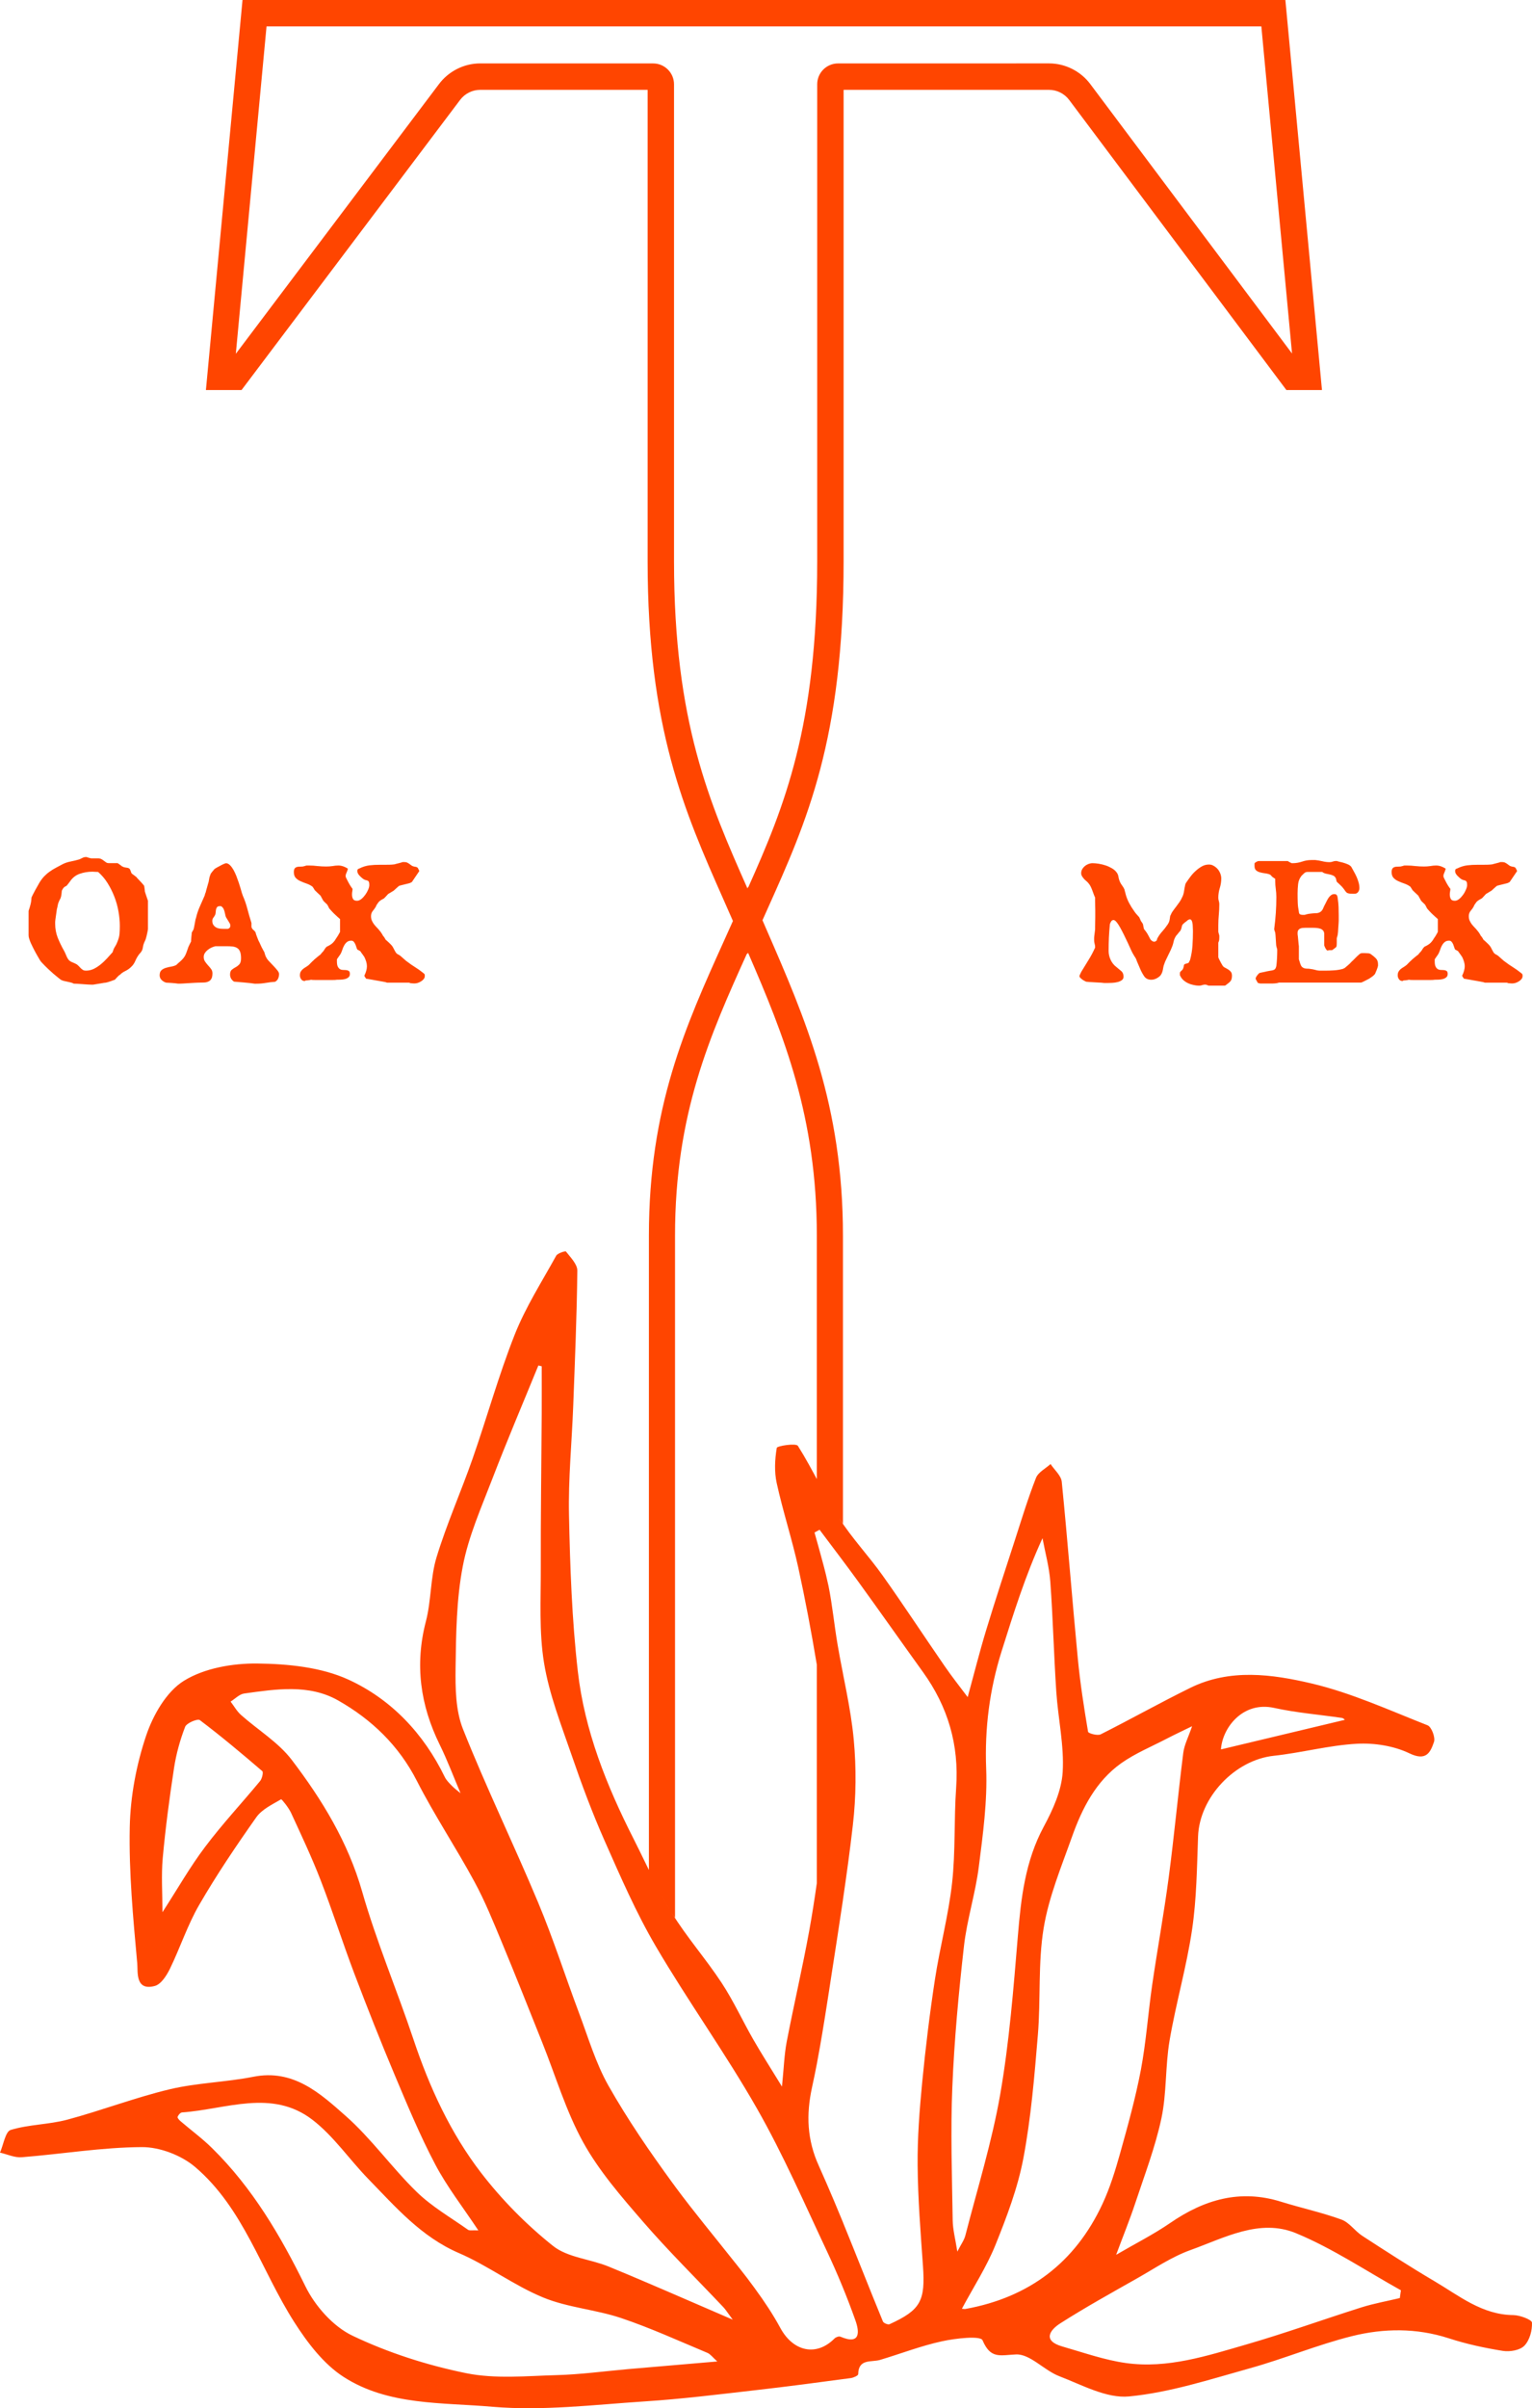 <!-- Generator: Adobe Illustrator 24.3.0, SVG Export Plug-In  -->
<svg version="1.1" xmlns="http://www.w3.org/2000/svg" xmlns:xlink="http://www.w3.org/1999/xlink" x="0px" y="0px"
	 width="51.782px" height="81.327px" viewBox="0 0 51.782 81.327"
	 style="overflow:visible;enable-background:new 0 0 51.782 81.327;" xml:space="preserve">
<style type="text/css">
	.st0{fill:#FF4500;}
</style>
<defs>
</defs>
<g>
	<path class="st0" d="M2.493,33.218c-0.035-0.02-0.072-0.034-0.111-0.042c-0.04-0.01-0.08-0.02-0.12-0.027
		c-0.039-0.009-0.077-0.016-0.114-0.025c-0.036-0.011-0.067-0.023-0.093-0.038c-0.012-0.011-0.034-0.027-0.064-0.05
		c-0.03-0.024-0.063-0.051-0.097-0.079c-0.035-0.028-0.069-0.057-0.1-0.083c-0.032-0.027-0.054-0.047-0.067-0.061
		c-0.022-0.018-0.052-0.047-0.091-0.083c-0.038-0.037-0.076-0.074-0.114-0.111C1.484,32.58,1.45,32.546,1.42,32.513
		c-0.03-0.031-0.047-0.052-0.05-0.061c-0.003,0-0.013-0.015-0.028-0.041c-0.017-0.026-0.036-0.061-0.058-0.099
		c-0.022-0.038-0.044-0.077-0.066-0.116c-0.022-0.04-0.04-0.071-0.053-0.098c-0.015-0.031-0.035-0.07-0.059-0.116
		s-0.046-0.093-0.067-0.14c-0.02-0.048-0.038-0.095-0.052-0.141c-0.015-0.047-0.021-0.085-0.021-0.116v-0.824
		c0.025-0.07,0.047-0.143,0.066-0.219c0.019-0.075,0.03-0.155,0.034-0.238c0.009-0.019,0.026-0.052,0.049-0.1
		c0.024-0.048,0.05-0.099,0.079-0.15c0.028-0.052,0.056-0.101,0.083-0.147c0.027-0.046,0.046-0.078,0.055-0.098
		c0.048-0.079,0.1-0.148,0.157-0.21c0.057-0.059,0.119-0.114,0.186-0.161c0.066-0.048,0.137-0.092,0.211-0.131
		c0.075-0.04,0.153-0.082,0.236-0.126c0.082-0.041,0.175-0.071,0.276-0.09c0.102-0.021,0.198-0.043,0.29-0.072
		c0.035-0.016,0.07-0.032,0.103-0.049c0.033-0.018,0.07-0.027,0.112-0.027h0.025c0.012,0,0.019,0.003,0.022,0.011
		c0.003,0,0.011,0.001,0.024,0.005c0.013,0.003,0.026,0.007,0.04,0.012c0.015,0.004,0.029,0.008,0.043,0.011
		c0.015,0.003,0.023,0.005,0.026,0.005h0.234c0.044,0,0.081,0.01,0.111,0.026c0.031,0.017,0.058,0.036,0.083,0.055
		c0.026,0.02,0.051,0.037,0.077,0.056c0.025,0.017,0.055,0.024,0.09,0.024h0.214h0.081c0.003,0,0.012,0.006,0.027,0.016
		c0.014,0.01,0.028,0.019,0.042,0.03c0.014,0.012,0.028,0.022,0.041,0.03c0.012,0.01,0.02,0.015,0.024,0.015
		c0.003,0.011,0.014,0.019,0.033,0.024s0.032,0.013,0.038,0.019c0.003,0,0.012,0.003,0.026,0.006c0.015,0.003,0.031,0.006,0.05,0.01
		c0.019,0.003,0.037,0.006,0.055,0.008c0.017,0.004,0.029,0.007,0.035,0.01c0.022,0.01,0.039,0.023,0.048,0.04
		c0.01,0.019,0.017,0.036,0.024,0.057c0.006,0.018,0.012,0.036,0.019,0.055c0.006,0.016,0.017,0.032,0.034,0.045
		c0.002,0.002,0.011,0.009,0.025,0.018c0.015,0.011,0.029,0.021,0.043,0.031c0.015,0.012,0.028,0.022,0.041,0.032
		c0.013,0.008,0.019,0.015,0.019,0.018c0.006,0,0.013,0.004,0.021,0.014c0.008,0.008,0.012,0.015,0.012,0.02
		c0.019,0.021,0.042,0.043,0.069,0.072c0.027,0.029,0.054,0.057,0.081,0.086c0.027,0.028,0.049,0.054,0.066,0.076
		c0.018,0.021,0.027,0.035,0.027,0.038s0.001,0.014,0.005,0.032c0.003,0.021,0.006,0.04,0.009,0.062
		c0.003,0.021,0.006,0.043,0.007,0.062c0.002,0.021,0.003,0.03,0.003,0.033c0.003,0.01,0.009,0.03,0.019,0.061
		c0.009,0.029,0.019,0.061,0.031,0.093c0.011,0.031,0.021,0.062,0.031,0.092c0.009,0.031,0.017,0.05,0.023,0.061v0.957
		c0,0.009-0.002,0.026-0.007,0.055c-0.004,0.025-0.011,0.057-0.019,0.092s-0.016,0.069-0.024,0.104
		c-0.007,0.032-0.015,0.059-0.021,0.077c0,0.007-0.009,0.028-0.026,0.067c-0.018,0.038-0.028,0.06-0.031,0.066
		C4.851,31.883,4.836,31.938,4.828,32c-0.008,0.059-0.03,0.111-0.065,0.155c0,0.005-0.009,0.016-0.028,0.033
		c-0.01,0.01-0.019,0.022-0.029,0.034c-0.05,0.064-0.094,0.138-0.131,0.224c-0.036,0.085-0.083,0.153-0.14,0.204
		c-0.057,0.059-0.124,0.105-0.2,0.142c-0.076,0.036-0.138,0.08-0.185,0.131c-0.007,0-0.019,0.007-0.036,0.023
		c-0.018,0.017-0.035,0.033-0.053,0.053c-0.017,0.019-0.033,0.037-0.05,0.055c-0.015,0.017-0.025,0.028-0.028,0.031
		c-0.01,0.003-0.027,0.009-0.052,0.018c-0.026,0.01-0.054,0.021-0.086,0.032c-0.032,0.011-0.064,0.021-0.095,0.031
		c-0.032,0.01-0.056,0.015-0.072,0.018c-0.006,0-0.027,0.003-0.064,0.007c-0.036,0.005-0.077,0.013-0.121,0.021
		c-0.045,0.008-0.09,0.015-0.136,0.022c-0.046,0.009-0.081,0.015-0.107,0.018H3.116H3.083c-0.022,0-0.061-0.001-0.119-0.005
		c-0.057-0.003-0.117-0.008-0.181-0.013c-0.063-0.004-0.123-0.009-0.178-0.012C2.55,33.22,2.512,33.218,2.493,33.218 M1.865,31.199
		c0,0.165,0.029,0.319,0.085,0.465c0.058,0.144,0.127,0.289,0.21,0.435c0.022,0.038,0.04,0.076,0.055,0.113
		c0.014,0.036,0.029,0.07,0.045,0.104s0.035,0.065,0.057,0.094c0.022,0.027,0.055,0.054,0.1,0.075
		c0.007,0.003,0.018,0.009,0.036,0.015c0.017,0.007,0.036,0.014,0.055,0.023c0.019,0.009,0.035,0.019,0.049,0.024
		c0.015,0.007,0.023,0.011,0.027,0.014c0.031,0.02,0.058,0.041,0.08,0.067c0.023,0.024,0.045,0.049,0.067,0.07
		c0.022,0.022,0.047,0.041,0.074,0.058c0.027,0.016,0.06,0.023,0.098,0.023c0.095,0,0.184-0.02,0.269-0.061
		c0.084-0.042,0.164-0.094,0.24-0.158c0.076-0.062,0.146-0.131,0.212-0.202c0.065-0.071,0.126-0.138,0.183-0.203
		c0.022-0.078,0.049-0.142,0.081-0.187c0.031-0.046,0.06-0.104,0.085-0.174c0.038-0.092,0.06-0.178,0.067-0.26
		c0.006-0.08,0.01-0.167,0.01-0.26c0-0.162-0.016-0.327-0.046-0.497c-0.03-0.17-0.076-0.335-0.138-0.494
		c-0.062-0.16-0.138-0.313-0.228-0.457c-0.09-0.146-0.198-0.271-0.321-0.38c-0.016,0-0.048-0.001-0.096-0.004
		c-0.047-0.003-0.079-0.005-0.095-0.005c-0.152,0-0.297,0.024-0.433,0.072c-0.136,0.047-0.247,0.136-0.333,0.266
		c-0.013,0.017-0.033,0.041-0.059,0.076c-0.027,0.035-0.044,0.055-0.05,0.062c-0.004,0-0.02,0.009-0.048,0.025
		c-0.028,0.019-0.043,0.028-0.043,0.031c-0.013,0.013-0.026,0.031-0.041,0.055c-0.014,0.024-0.024,0.042-0.03,0.056
		c0,0.003-0.001,0.015-0.003,0.038c-0.001,0.021-0.004,0.046-0.007,0.07c-0.003,0.026-0.007,0.05-0.012,0.073
		c-0.005,0.025-0.009,0.038-0.012,0.041c0,0.013-0.009,0.036-0.028,0.069c-0.019,0.033-0.029,0.054-0.029,0.059
		c-0.022,0.041-0.037,0.086-0.045,0.134s-0.018,0.095-0.031,0.139c-0.003,0.021-0.008,0.056-0.014,0.099
		c-0.006,0.045-0.013,0.09-0.019,0.134c-0.006,0.044-0.012,0.085-0.017,0.121c-0.005,0.037-0.007,0.061-0.007,0.07V31.199z"/>
	<path class="st0" d="M5.396,32.938c0-0.08,0.021-0.139,0.062-0.174c0.041-0.036,0.092-0.064,0.153-0.081
		c0.06-0.019,0.123-0.031,0.188-0.043s0.119-0.029,0.164-0.056l0.028-0.027l0.029-0.028c0.051-0.042,0.093-0.079,0.126-0.113
		c0.033-0.033,0.062-0.067,0.086-0.104s0.044-0.077,0.061-0.122c0.018-0.044,0.038-0.101,0.06-0.166
		c0-0.006,0.005-0.021,0.014-0.043c0.01-0.022,0.021-0.046,0.034-0.072l0.035-0.071c0.011-0.021,0.018-0.037,0.022-0.043
		c0-0.01,0-0.027,0.002-0.056c0.002-0.03,0.004-0.061,0.007-0.093c0.003-0.034,0.006-0.065,0.01-0.094
		c0.003-0.028,0.004-0.048,0.004-0.058c0.013-0.025,0.024-0.045,0.034-0.059c0.009-0.015,0.017-0.028,0.023-0.043
		c0.007-0.015,0.01-0.023,0.01-0.026c0.003-0.009,0.008-0.032,0.014-0.067c0.007-0.033,0.014-0.071,0.022-0.113
		c0.008-0.041,0.015-0.08,0.021-0.116c0.007-0.036,0.013-0.059,0.019-0.065c0.029-0.13,0.072-0.26,0.129-0.389
		c0.057-0.131,0.112-0.256,0.166-0.377c0-0.006,0.004-0.023,0.012-0.05c0.008-0.027,0.015-0.043,0.021-0.05
		c0.004-0.017,0.01-0.042,0.019-0.078c0.01-0.037,0.02-0.074,0.032-0.112c0.01-0.039,0.021-0.074,0.03-0.107
		c0.01-0.032,0.016-0.056,0.019-0.063c0-0.004,0.002-0.013,0.005-0.029c0.003-0.016,0.007-0.034,0.01-0.052
		c0.003-0.02,0.006-0.037,0.009-0.053c0.003-0.017,0.007-0.027,0.01-0.033c0-0.006,0.005-0.023,0.016-0.05
		c0.012-0.027,0.017-0.044,0.017-0.051c0.016-0.021,0.032-0.045,0.048-0.065c0.015-0.017,0.03-0.034,0.045-0.053
		c0.014-0.02,0.026-0.033,0.036-0.043c0.009-0.01,0.032-0.024,0.069-0.046c0.036-0.02,0.077-0.043,0.121-0.065
		c0.044-0.025,0.086-0.045,0.126-0.063c0.04-0.016,0.064-0.025,0.074-0.025c0.044,0,0.088,0.021,0.131,0.062
		c0.043,0.041,0.082,0.095,0.119,0.157c0.036,0.064,0.069,0.134,0.1,0.212c0.03,0.078,0.058,0.154,0.083,0.229
		c0.025,0.073,0.046,0.141,0.062,0.198c0.016,0.06,0.028,0.104,0.038,0.132c0,0.007,0.005,0.022,0.017,0.05
		c0.01,0.026,0.016,0.044,0.016,0.05c0.064,0.143,0.116,0.294,0.157,0.452c0.042,0.159,0.087,0.316,0.138,0.476v0.133
		c0.01,0.042,0.032,0.075,0.067,0.104c0.035,0.027,0.06,0.057,0.076,0.092c0,0.01,0.006,0.031,0.016,0.063
		c0.012,0.03,0.024,0.065,0.039,0.104c0.014,0.038,0.028,0.073,0.042,0.105c0.015,0.03,0.025,0.052,0.032,0.061
		c0.003,0.007,0.011,0.026,0.026,0.058c0.014,0.031,0.031,0.066,0.049,0.105c0.02,0.038,0.038,0.073,0.056,0.104
		c0.017,0.032,0.029,0.054,0.035,0.062c0,0.003,0.003,0.013,0.007,0.031c0.005,0.017,0.01,0.036,0.017,0.054
		c0.006,0.02,0.012,0.038,0.019,0.053c0.007,0.017,0.011,0.024,0.014,0.024c0.019,0.045,0.053,0.092,0.102,0.142
		c0.05,0.053,0.099,0.104,0.148,0.156c0.049,0.051,0.093,0.102,0.131,0.149s0.057,0.089,0.057,0.124
		c0,0.048-0.009,0.096-0.028,0.145c-0.02,0.049-0.055,0.088-0.105,0.117c-0.102,0.007-0.207,0.019-0.317,0.038
		c-0.109,0.019-0.215,0.027-0.316,0.027H8.609C8.58,33.214,8.532,33.208,8.464,33.2c-0.069-0.007-0.14-0.014-0.215-0.021
		c-0.074-0.007-0.144-0.013-0.209-0.018c-0.065-0.004-0.109-0.008-0.131-0.011c-0.088-0.061-0.133-0.141-0.133-0.239
		c0-0.076,0.019-0.13,0.057-0.161c0.038-0.032,0.081-0.06,0.129-0.086c0.047-0.024,0.09-0.058,0.128-0.099
		c0.038-0.041,0.057-0.11,0.057-0.205s-0.011-0.17-0.034-0.224c-0.021-0.055-0.054-0.096-0.097-0.121
		c-0.043-0.027-0.094-0.044-0.154-0.051c-0.061-0.007-0.127-0.01-0.201-0.01H7.529H7.281c-0.042,0.01-0.085,0.025-0.131,0.045
		c-0.046,0.021-0.089,0.047-0.128,0.079c-0.04,0.032-0.073,0.068-0.098,0.107c-0.025,0.04-0.038,0.084-0.038,0.131
		c0,0.06,0.015,0.113,0.045,0.157c0.03,0.044,0.064,0.087,0.102,0.129c0.039,0.041,0.073,0.082,0.103,0.123
		c0.03,0.041,0.045,0.089,0.045,0.142c0,0.086-0.014,0.151-0.041,0.194c-0.026,0.043-0.062,0.072-0.107,0.09
		C6.989,33.17,6.936,33.18,6.874,33.18c-0.062,0-0.126,0.002-0.193,0.005c-0.012,0-0.048,0.002-0.107,0.005
		c-0.059,0.003-0.121,0.007-0.188,0.011c-0.066,0.005-0.13,0.009-0.19,0.012c-0.061,0.004-0.097,0.005-0.11,0.005H6.053H6.02
		c-0.022-0.003-0.054-0.007-0.095-0.012c-0.042-0.005-0.084-0.008-0.126-0.011c-0.043-0.003-0.081-0.006-0.115-0.007
		c-0.033-0.002-0.054-0.003-0.064-0.003c-0.054-0.014-0.105-0.041-0.152-0.085C5.42,33.055,5.396,33,5.396,32.938 M7.176,31.095
		c0,0.058,0.012,0.104,0.036,0.139c0.024,0.035,0.053,0.062,0.088,0.083c0.035,0.021,0.075,0.034,0.119,0.041
		c0.045,0.006,0.089,0.009,0.133,0.009h0.157c0.035-0.016,0.056-0.033,0.065-0.052c0.007-0.021,0.011-0.041,0.011-0.067
		c-0.003-0.004-0.005-0.006-0.005-0.009v-0.015c-0.002-0.007-0.004-0.015-0.004-0.024c-0.003-0.006-0.012-0.02-0.026-0.042
		c-0.014-0.023-0.029-0.046-0.043-0.072c-0.014-0.024-0.029-0.049-0.043-0.07c-0.014-0.023-0.023-0.036-0.026-0.043
		c-0.013-0.031-0.023-0.065-0.028-0.101c-0.007-0.035-0.015-0.069-0.024-0.102c-0.01-0.033-0.023-0.065-0.038-0.094
		c-0.017-0.027-0.042-0.054-0.077-0.075H7.428c-0.038,0-0.065,0.009-0.083,0.025c-0.018,0.019-0.03,0.039-0.038,0.067
		c-0.008,0.026-0.013,0.056-0.014,0.088c-0.002,0.031-0.006,0.061-0.012,0.09c-0.01,0.026-0.02,0.047-0.031,0.064
		c-0.011,0.017-0.022,0.033-0.033,0.048c-0.011,0.014-0.021,0.03-0.029,0.048C7.18,31.048,7.176,31.07,7.176,31.095"/>
	<path class="st0" d="M13.825,33.184h-0.747c-0.01-0.007-0.033-0.014-0.069-0.021c-0.037-0.008-0.058-0.012-0.064-0.012
		c-0.019-0.003-0.056-0.01-0.11-0.02c-0.054-0.01-0.111-0.02-0.171-0.03c-0.061-0.013-0.119-0.021-0.174-0.031
		c-0.056-0.01-0.094-0.017-0.117-0.02c-0.006-0.013-0.017-0.028-0.033-0.05c-0.016-0.02-0.024-0.039-0.024-0.054
		c0.026-0.051,0.046-0.104,0.062-0.158s0.024-0.106,0.024-0.157c0-0.053-0.008-0.105-0.024-0.157
		c-0.016-0.051-0.036-0.103-0.062-0.156c-0.022-0.031-0.04-0.059-0.054-0.078c-0.015-0.021-0.03-0.041-0.046-0.062
		c-0.016-0.021-0.028-0.039-0.037-0.056c-0.007-0.005-0.024-0.016-0.051-0.03c-0.027-0.014-0.043-0.022-0.05-0.025
		c-0.012-0.023-0.024-0.051-0.033-0.083c-0.01-0.034-0.021-0.067-0.036-0.099c-0.014-0.031-0.032-0.059-0.052-0.083
		c-0.021-0.023-0.049-0.036-0.083-0.036c-0.061,0-0.109,0.016-0.146,0.046c-0.036,0.029-0.067,0.066-0.092,0.111
		c-0.026,0.044-0.046,0.091-0.062,0.141s-0.034,0.093-0.052,0.132c-0.004,0.006-0.011,0.019-0.024,0.04
		c-0.013,0.02-0.027,0.041-0.043,0.061c-0.016,0.022-0.03,0.041-0.043,0.061c-0.013,0.018-0.021,0.031-0.024,0.038v0.07
		c0,0.083,0.011,0.145,0.034,0.185c0.022,0.04,0.049,0.066,0.08,0.083c0.032,0.016,0.067,0.022,0.105,0.022
		c0.038,0,0.073,0.002,0.105,0.006c0.031,0.003,0.058,0.014,0.081,0.03c0.022,0.018,0.033,0.05,0.033,0.098
		c0,0.052-0.017,0.091-0.05,0.116c-0.033,0.028-0.074,0.047-0.121,0.059c-0.048,0.011-0.096,0.017-0.145,0.018
		c-0.05,0.002-0.09,0.003-0.122,0.003c-0.035,0.007-0.094,0.009-0.178,0.009h-0.269h-0.26c-0.081,0-0.138-0.002-0.173-0.009
		c-0.016,0.007-0.046,0.012-0.091,0.018c-0.044,0.005-0.074,0.007-0.09,0.007l-0.01,0.01c-0.003,0.003-0.006,0.004-0.009,0.004
		c-0.004,0-0.005,0.002-0.005,0.005c-0.054,0-0.095-0.02-0.124-0.062c-0.028-0.041-0.042-0.084-0.042-0.128
		c0-0.052,0.009-0.094,0.028-0.127s0.043-0.062,0.072-0.086c0.028-0.022,0.06-0.046,0.095-0.066c0.035-0.021,0.068-0.043,0.1-0.069
		c0.003-0.003,0.012-0.012,0.028-0.027c0.016-0.017,0.033-0.033,0.052-0.054c0.02-0.018,0.037-0.036,0.053-0.052
		s0.027-0.025,0.033-0.029c0.003-0.006,0.016-0.018,0.039-0.038c0.021-0.018,0.046-0.039,0.073-0.061
		c0.027-0.023,0.052-0.043,0.076-0.062c0.024-0.019,0.04-0.031,0.05-0.037c0.007-0.014,0.022-0.032,0.046-0.059
		c0.023-0.024,0.038-0.041,0.045-0.048c0.012-0.015,0.023-0.03,0.03-0.044c0.009-0.015,0.016-0.028,0.024-0.039
		c0.008-0.01,0.018-0.023,0.029-0.038c0.011-0.013,0.027-0.029,0.05-0.045c0.006,0,0.018-0.004,0.036-0.014
		c0.017-0.011,0.034-0.021,0.052-0.03c0.017-0.012,0.034-0.022,0.05-0.032c0.016-0.009,0.023-0.017,0.023-0.022
		c0.007,0,0.017-0.009,0.029-0.022c0.013-0.014,0.026-0.029,0.041-0.046c0.014-0.015,0.027-0.033,0.038-0.051
		c0.011-0.021,0.019-0.033,0.026-0.043c0.01-0.014,0.022-0.032,0.038-0.056c0.016-0.022,0.031-0.049,0.045-0.073
		c0.014-0.026,0.027-0.047,0.038-0.067c0.012-0.019,0.017-0.031,0.017-0.038v-0.428c-0.016-0.013-0.041-0.036-0.076-0.067
		c-0.035-0.03-0.072-0.065-0.112-0.104c-0.04-0.038-0.076-0.075-0.109-0.113c-0.034-0.036-0.057-0.062-0.07-0.078
		c-0.012-0.027-0.023-0.05-0.03-0.063c-0.008-0.015-0.021-0.035-0.036-0.065c-0.004-0.003-0.011-0.01-0.024-0.022
		c-0.013-0.014-0.027-0.026-0.043-0.041s-0.03-0.028-0.043-0.042c-0.012-0.016-0.02-0.023-0.023-0.026s-0.009-0.013-0.017-0.029
		c-0.008-0.015-0.018-0.034-0.028-0.052c-0.012-0.019-0.021-0.037-0.029-0.052c-0.008-0.018-0.014-0.028-0.017-0.033
		c-0.006-0.007-0.02-0.021-0.04-0.039c-0.021-0.019-0.043-0.04-0.067-0.062c-0.024-0.022-0.045-0.044-0.064-0.062
		s-0.03-0.03-0.033-0.033c0-0.007-0.01-0.023-0.029-0.052c-0.019-0.029-0.032-0.048-0.038-0.057
		c-0.054-0.042-0.117-0.075-0.191-0.102c-0.072-0.024-0.141-0.052-0.206-0.081c-0.066-0.027-0.121-0.064-0.167-0.11
		c-0.046-0.047-0.069-0.112-0.069-0.198c0-0.054,0.008-0.093,0.024-0.118c0.015-0.026,0.038-0.043,0.066-0.053
		c0.029-0.011,0.061-0.016,0.098-0.016s0.075-0.001,0.117-0.005c0.025-0.006,0.045-0.011,0.059-0.015
		c0.014-0.005,0.029-0.009,0.043-0.013c0.014-0.003,0.023-0.006,0.026-0.006h0.076c0.098,0,0.197,0.007,0.295,0.019
		c0.099,0.01,0.195,0.015,0.291,0.015c0.072,0,0.143-0.005,0.212-0.015c0.067-0.012,0.133-0.019,0.197-0.019
		c0.057,0,0.113,0.011,0.166,0.029c0.055,0.02,0.103,0.043,0.148,0.072l0.01,0.014c0,0.003-0.001,0.005-0.003,0.007
		c-0.001,0.001-0.002,0.004-0.002,0.008l-0.005,0.005c0,0.006-0.003,0.018-0.009,0.038c-0.007,0.018-0.015,0.039-0.024,0.059
		c-0.01,0.021-0.018,0.041-0.024,0.06c-0.007,0.02-0.01,0.031-0.01,0.038V29.6c0,0.011,0.011,0.035,0.031,0.077
		c0.021,0.041,0.044,0.085,0.069,0.134c0.026,0.047,0.052,0.091,0.079,0.131c0.026,0.04,0.045,0.063,0.054,0.073
		c0,0.028-0.003,0.06-0.009,0.091s-0.009,0.064-0.009,0.1c0,0.057,0.01,0.107,0.033,0.15c0.022,0.043,0.068,0.063,0.138,0.063
		c0.048,0,0.096-0.02,0.145-0.059c0.049-0.04,0.093-0.088,0.133-0.144c0.04-0.055,0.072-0.113,0.098-0.174
		c0.025-0.06,0.038-0.111,0.038-0.152c0-0.051-0.005-0.087-0.014-0.106c-0.01-0.021-0.023-0.036-0.041-0.043
		c-0.018-0.008-0.039-0.015-0.064-0.02c-0.026-0.005-0.053-0.017-0.081-0.035c-0.019-0.014-0.04-0.028-0.062-0.049
		c-0.022-0.018-0.044-0.04-0.066-0.063c-0.023-0.024-0.041-0.048-0.055-0.074c-0.015-0.025-0.022-0.052-0.022-0.081
		c0-0.028,0.004-0.048,0.012-0.059c0.008-0.012,0.029-0.023,0.065-0.035c0.107-0.054,0.218-0.087,0.33-0.102
		c0.113-0.013,0.228-0.019,0.345-0.019h0.172c0.057,0,0.112,0,0.166-0.002c0.054-0.001,0.108-0.005,0.162-0.012
		c0.01-0.003,0.027-0.009,0.052-0.015c0.026-0.007,0.053-0.014,0.084-0.021c0.03-0.008,0.057-0.016,0.083-0.022
		s0.043-0.012,0.052-0.019h0.077c0.031,0,0.059,0.006,0.083,0.016c0.023,0.013,0.045,0.025,0.066,0.038
		c0.021,0.015,0.042,0.032,0.064,0.048c0.023,0.019,0.047,0.031,0.072,0.04c0.022,0.007,0.051,0.014,0.088,0.019
		c0.036,0.005,0.063,0.021,0.079,0.05c0.003,0.005,0.007,0.014,0.011,0.026c0.005,0.011,0.011,0.021,0.017,0.029
		c0.006,0.014,0.011,0.026,0.014,0.038l-0.243,0.358c0,0.006-0.008,0.013-0.025,0.021c-0.018,0.008-0.03,0.015-0.036,0.018
		c-0.01,0.007-0.033,0.014-0.069,0.022c-0.037,0.01-0.076,0.02-0.117,0.029c-0.041,0.009-0.08,0.019-0.116,0.029
		c-0.037,0.009-0.06,0.016-0.07,0.018c-0.006,0.003-0.019,0.013-0.038,0.029c-0.019,0.015-0.038,0.033-0.059,0.053
		c-0.021,0.019-0.04,0.037-0.059,0.054c-0.019,0.019-0.031,0.028-0.034,0.031c-0.006,0.003-0.017,0.01-0.033,0.019
		c-0.016,0.011-0.032,0.021-0.05,0.031s-0.035,0.022-0.052,0.031c-0.018,0.009-0.028,0.016-0.032,0.019
		c-0.006,0-0.017,0.01-0.033,0.026c-0.015,0.018-0.032,0.037-0.05,0.055c-0.017,0.02-0.034,0.036-0.05,0.053
		c-0.015,0.016-0.025,0.024-0.028,0.028c-0.007,0.003-0.018,0.01-0.033,0.018c-0.016,0.008-0.034,0.018-0.053,0.029
		c-0.019,0.014-0.036,0.025-0.052,0.036c-0.016,0.012-0.026,0.021-0.029,0.027c-0.003,0-0.01,0.007-0.021,0.023
		c-0.011,0.016-0.023,0.032-0.036,0.051c-0.012,0.016-0.024,0.034-0.033,0.052c-0.01,0.017-0.014,0.029-0.014,0.036
		c-0.029,0.05-0.064,0.1-0.105,0.148c-0.041,0.051-0.062,0.108-0.062,0.18c0,0.056,0.01,0.106,0.029,0.148
		c0.019,0.043,0.043,0.084,0.071,0.122c0.028,0.037,0.06,0.074,0.095,0.11c0.035,0.034,0.069,0.072,0.1,0.114
		c0.003,0.003,0.011,0.012,0.021,0.024c0.011,0.016,0.023,0.032,0.036,0.051c0.013,0.02,0.024,0.037,0.034,0.055
		c0.009,0.017,0.015,0.029,0.019,0.036c0.003,0.004,0.009,0.011,0.019,0.021c0.009,0.011,0.019,0.025,0.028,0.038
		c0.01,0.015,0.019,0.029,0.026,0.043c0.008,0.014,0.014,0.025,0.017,0.032c0.006,0.003,0.019,0.013,0.04,0.033
		c0.021,0.018,0.043,0.039,0.067,0.061c0.024,0.023,0.045,0.043,0.064,0.063c0.019,0.018,0.03,0.03,0.034,0.036
		c0.019,0.023,0.035,0.048,0.049,0.074c0.015,0.028,0.028,0.053,0.041,0.079c0.013,0.025,0.027,0.051,0.043,0.076
		c0.015,0.026,0.038,0.047,0.066,0.067c0.004,0,0.019,0.008,0.048,0.024c0.029,0.019,0.045,0.029,0.047,0.032
		c0.007,0.006,0.022,0.019,0.046,0.041c0.024,0.02,0.048,0.042,0.074,0.065c0.025,0.023,0.049,0.045,0.071,0.062
		c0.022,0.017,0.037,0.028,0.043,0.031c0.085,0.065,0.172,0.127,0.259,0.18c0.088,0.054,0.177,0.118,0.269,0.191
		c0.032,0.024,0.05,0.042,0.055,0.05c0.005,0.007,0.007,0.029,0.007,0.063c0,0.035-0.012,0.068-0.035,0.099
		c-0.024,0.029-0.054,0.056-0.089,0.078c-0.034,0.021-0.072,0.04-0.112,0.053c-0.039,0.012-0.075,0.018-0.107,0.018
		c-0.038,0-0.069-0.001-0.095-0.005C13.895,33.209,13.863,33.2,13.825,33.184"/>
	<path class="st0" d="M39.88,32.894c0-0.013,0-0.027,0.002-0.045c0.001-0.017,0.006-0.025,0.012-0.025
		c0-0.007,0.015-0.023,0.045-0.048c0.03-0.026,0.045-0.046,0.045-0.062c0.007-0.003,0.014-0.021,0.022-0.057
		s0.012-0.058,0.012-0.067c0.006-0.015,0.016-0.026,0.03-0.033c0.015-0.007,0.031-0.012,0.048-0.016
		c0.018-0.005,0.035-0.01,0.053-0.015c0.017-0.005,0.031-0.016,0.04-0.03c0-0.01,0.005-0.023,0.014-0.038l0.019-0.03
		c0.045-0.165,0.073-0.33,0.084-0.495s0.016-0.328,0.016-0.493c0-0.014-0.001-0.03-0.002-0.054
		c-0.002-0.021-0.003-0.044-0.003-0.065c0-0.023,0-0.041-0.002-0.059c-0.001-0.015-0.002-0.024-0.002-0.027
		c0-0.023-0.006-0.059-0.019-0.108c-0.013-0.048-0.037-0.077-0.072-0.083c-0.006,0-0.018,0.004-0.035,0.01
		c-0.018,0.006-0.03,0.012-0.036,0.015c-0.006,0.01-0.027,0.026-0.062,0.053c-0.035,0.024-0.059,0.045-0.071,0.057
		c-0.042,0.029-0.066,0.068-0.074,0.116c-0.008,0.049-0.024,0.096-0.05,0.141c-0.006,0.007-0.016,0.019-0.031,0.033
		c-0.014,0.017-0.028,0.033-0.043,0.053c-0.014,0.02-0.027,0.035-0.04,0.05c-0.013,0.014-0.021,0.022-0.024,0.025
		c-0.044,0.065-0.075,0.136-0.09,0.212c-0.016,0.078-0.042,0.153-0.077,0.228c-0.003,0.012-0.016,0.043-0.04,0.09
		c-0.024,0.047-0.048,0.098-0.074,0.152c-0.025,0.055-0.05,0.104-0.074,0.154c-0.023,0.05-0.037,0.082-0.04,0.099
		c-0.023,0.054-0.037,0.102-0.043,0.146c-0.006,0.044-0.015,0.086-0.026,0.126c-0.011,0.04-0.028,0.077-0.05,0.112
		c-0.022,0.035-0.06,0.07-0.114,0.104c-0.073,0.045-0.144,0.066-0.214,0.066c-0.112,0-0.194-0.043-0.248-0.128
		c-0.054-0.083-0.098-0.165-0.131-0.246s-0.069-0.164-0.107-0.25c-0.009-0.031-0.018-0.055-0.026-0.073
		c-0.008-0.017-0.017-0.032-0.026-0.048c-0.01-0.013-0.02-0.03-0.031-0.047s-0.025-0.041-0.041-0.069
		c-0.022-0.034-0.049-0.089-0.081-0.159c-0.031-0.071-0.067-0.149-0.107-0.235c-0.039-0.085-0.081-0.173-0.126-0.262
		c-0.044-0.09-0.087-0.17-0.128-0.245c-0.042-0.074-0.082-0.137-0.122-0.184c-0.039-0.048-0.073-0.071-0.102-0.071
		c-0.035,0-0.063,0.017-0.083,0.051c-0.021,0.033-0.034,0.063-0.041,0.092c-0.015,0.165-0.027,0.317-0.033,0.455
		c-0.006,0.138-0.009,0.288-0.009,0.45c0,0.101,0.023,0.201,0.069,0.3c0.046,0.098,0.111,0.178,0.197,0.242
		c0.054,0.045,0.107,0.089,0.16,0.134c0.052,0.043,0.078,0.107,0.078,0.19c0,0.051-0.02,0.09-0.059,0.118
		c-0.04,0.028-0.088,0.051-0.145,0.064c-0.058,0.014-0.117,0.023-0.179,0.026s-0.115,0.005-0.159,0.005h-0.067h-0.043
		c-0.016,0-0.031-0.002-0.048-0.005c-0.019,0-0.038-0.002-0.057-0.006c-0.019,0-0.053-0.001-0.102-0.005
		c-0.049-0.003-0.1-0.006-0.153-0.009c-0.052-0.004-0.103-0.006-0.151-0.009c-0.05-0.003-0.084-0.007-0.103-0.01
		c-0.006-0.003-0.022-0.012-0.047-0.024c-0.026-0.012-0.052-0.028-0.079-0.047c-0.027-0.021-0.051-0.04-0.071-0.062
		c-0.021-0.021-0.029-0.043-0.027-0.062c0-0.006,0.008-0.027,0.024-0.06c0.016-0.033,0.027-0.059,0.034-0.073
		c0.082-0.137,0.165-0.273,0.25-0.408c0.084-0.134,0.157-0.273,0.221-0.416v-0.024c0-0.033-0.006-0.069-0.017-0.105
		c-0.011-0.037-0.016-0.076-0.016-0.118v-0.08c0-0.009,0.001-0.029,0.004-0.057c0.003-0.029,0.007-0.061,0.012-0.093
		c0.005-0.033,0.009-0.065,0.012-0.097c0.003-0.028,0.005-0.048,0.005-0.054v-0.074c0-0.043,0-0.092,0.002-0.148
		c0.002-0.059,0.003-0.115,0.003-0.173v-0.138v-0.102c0-0.05-0.001-0.103-0.003-0.157c-0.002-0.056-0.002-0.109-0.002-0.16V30.31
		c-0.016-0.031-0.032-0.069-0.048-0.114c-0.016-0.044-0.032-0.089-0.05-0.136c-0.017-0.046-0.037-0.091-0.059-0.134
		c-0.022-0.043-0.048-0.08-0.077-0.11c-0.019-0.023-0.042-0.047-0.071-0.069c-0.029-0.024-0.055-0.049-0.079-0.077
		c-0.023-0.026-0.044-0.055-0.061-0.086c-0.018-0.029-0.026-0.062-0.026-0.097c0-0.047,0.011-0.093,0.035-0.133
		c0.024-0.041,0.054-0.077,0.091-0.107c0.036-0.03,0.078-0.054,0.124-0.072c0.045-0.016,0.09-0.025,0.135-0.025
		c0.06,0,0.13,0.007,0.209,0.019c0.08,0.013,0.158,0.032,0.234,0.057c0.076,0.025,0.146,0.059,0.212,0.097
		c0.065,0.038,0.116,0.082,0.154,0.133c0.035,0.045,0.057,0.092,0.064,0.145c0.008,0.054,0.022,0.105,0.041,0.154
		c0.022,0.055,0.05,0.104,0.083,0.146c0.034,0.043,0.061,0.09,0.083,0.141c0,0.012,0.006,0.037,0.017,0.073
		c0.011,0.037,0.017,0.059,0.017,0.068c0.028,0.108,0.068,0.211,0.119,0.308c0.051,0.097,0.109,0.19,0.176,0.283
		c0.003,0.007,0.012,0.019,0.026,0.037c0.014,0.021,0.031,0.039,0.05,0.061c0.019,0.02,0.037,0.041,0.055,0.062
		c0.017,0.021,0.029,0.033,0.036,0.04c0.012,0.028,0.022,0.051,0.03,0.065c0.008,0.014,0.017,0.035,0.027,0.062
		c0.006,0.008,0.019,0.024,0.038,0.054c0.019,0.028,0.03,0.048,0.033,0.057c0,0.003,0.001,0.012,0.005,0.027
		c0.003,0.013,0.006,0.029,0.009,0.049c0.003,0.019,0.007,0.037,0.012,0.052c0.005,0.018,0.007,0.028,0.007,0.034
		c0.006,0.006,0.023,0.027,0.05,0.062c0.027,0.035,0.044,0.06,0.05,0.071c0.003,0.006,0.011,0.021,0.024,0.04
		c0.012,0.022,0.026,0.045,0.04,0.073c0.015,0.025,0.028,0.05,0.038,0.073c0.012,0.021,0.018,0.034,0.022,0.038
		c0.016,0.019,0.035,0.034,0.057,0.05c0.022,0.014,0.044,0.021,0.067,0.021h0.014c0.009-0.003,0.022-0.009,0.038-0.019
		c0.016-0.009,0.025-0.017,0.028-0.02c0.004-0.015,0.008-0.029,0.015-0.043c0.003-0.021,0.009-0.038,0.019-0.047
		c0.044-0.08,0.098-0.154,0.162-0.224c0.063-0.07,0.118-0.142,0.166-0.214c0.007-0.007,0.019-0.026,0.038-0.061
		c0.019-0.033,0.029-0.057,0.029-0.074c0.003-0.002,0.006-0.014,0.009-0.032c0.003-0.02,0.007-0.039,0.01-0.062
		c0.003-0.021,0.006-0.043,0.009-0.061c0.003-0.021,0.008-0.031,0.015-0.038c0.019-0.048,0.045-0.098,0.081-0.146
		c0.034-0.049,0.071-0.097,0.109-0.146c0.038-0.049,0.075-0.1,0.109-0.15c0.036-0.05,0.064-0.101,0.086-0.152
		c0.035-0.062,0.058-0.135,0.069-0.212s0.025-0.15,0.041-0.222l0.009-0.028c0.006-0.019,0.011-0.029,0.015-0.032
		c0.041-0.062,0.088-0.127,0.142-0.2c0.054-0.074,0.114-0.142,0.181-0.202c0.067-0.062,0.138-0.115,0.214-0.158
		c0.076-0.043,0.157-0.063,0.243-0.063c0.057,0,0.111,0.015,0.161,0.046c0.051,0.029,0.096,0.066,0.134,0.11
		c0.038,0.045,0.067,0.097,0.088,0.152c0.021,0.058,0.031,0.112,0.031,0.163c0,0.107-0.017,0.215-0.05,0.323
		c-0.033,0.106-0.05,0.216-0.05,0.323c0,0.045,0.006,0.082,0.017,0.114s0.017,0.068,0.017,0.11c0,0.12-0.006,0.239-0.017,0.355
		c-0.011,0.117-0.017,0.236-0.017,0.358v0.213c0,0.01,0.006,0.033,0.017,0.07c0.011,0.036,0.017,0.057,0.017,0.062v0.077
		c0,0.029-0.002,0.054-0.005,0.076c-0.004,0.021-0.013,0.05-0.029,0.085v0.496c0,0.003,0.005,0.014,0.014,0.036
		c0.01,0.02,0.021,0.045,0.036,0.073c0.014,0.027,0.029,0.058,0.045,0.086c0.016,0.027,0.029,0.051,0.038,0.065
		c0.019,0.038,0.048,0.067,0.086,0.086c0.038,0.02,0.074,0.039,0.109,0.061c0.035,0.02,0.066,0.047,0.093,0.078
		s0.041,0.078,0.041,0.143c0,0.044-0.007,0.084-0.019,0.122c-0.013,0.036-0.04,0.071-0.081,0.105
		c-0.016,0.014-0.041,0.033-0.077,0.061c-0.034,0.027-0.055,0.041-0.062,0.041h-0.551c-0.013-0.007-0.031-0.014-0.055-0.022
		s-0.042-0.013-0.055-0.013h-0.005c-0.038,0-0.072,0.006-0.104,0.018c-0.032,0.012-0.067,0.018-0.105,0.018
		c-0.054,0-0.113-0.007-0.176-0.021c-0.064-0.013-0.125-0.031-0.186-0.059c-0.06-0.027-0.114-0.062-0.161-0.103
		c-0.048-0.041-0.084-0.091-0.11-0.147c-0.006,0-0.011-0.009-0.012-0.027C39.88,32.913,39.88,32.9,39.88,32.894"/>
	<path class="st0" d="M42.441,33.051c0-0.028,0.016-0.063,0.048-0.106c0.031-0.043,0.06-0.073,0.085-0.088
		c0.013-0.003,0.036-0.008,0.069-0.016c0.034-0.006,0.069-0.014,0.108-0.022c0.038-0.01,0.074-0.019,0.109-0.024
		c0.035-0.007,0.06-0.012,0.076-0.014c0.064-0.007,0.11-0.019,0.141-0.039c0.03-0.019,0.051-0.06,0.064-0.124
		c0.009-0.072,0.016-0.153,0.021-0.24s0.008-0.169,0.008-0.245v-0.065c0-0.01-0.005-0.029-0.015-0.059
		c-0.009-0.027-0.014-0.046-0.014-0.052c-0.004-0.012-0.007-0.041-0.01-0.086c-0.003-0.044-0.006-0.092-0.009-0.145
		c-0.004-0.053-0.007-0.102-0.01-0.148c-0.003-0.045-0.006-0.073-0.009-0.083c0-0.003-0.006-0.019-0.017-0.049
		c-0.011-0.031-0.017-0.049-0.017-0.055V31.38v-0.014c0.048-0.362,0.072-0.718,0.072-1.071c0-0.092-0.007-0.182-0.019-0.271
		c-0.013-0.089-0.019-0.179-0.019-0.272v-0.074c-0.01-0.008-0.027-0.019-0.053-0.034c-0.025-0.017-0.041-0.027-0.047-0.033
		c-0.007-0.006-0.018-0.02-0.034-0.037c-0.015-0.016-0.027-0.028-0.033-0.035c-0.047-0.021-0.102-0.037-0.164-0.045
		c-0.062-0.007-0.121-0.019-0.176-0.033c-0.056-0.014-0.102-0.037-0.138-0.068c-0.037-0.031-0.055-0.082-0.055-0.153v-0.056
		c0-0.014,0.001-0.025,0.005-0.034c0.006-0.012,0.026-0.028,0.059-0.045c0.034-0.019,0.058-0.027,0.074-0.027h0.99
		c0.013,0.013,0.035,0.028,0.069,0.043c0.033,0.018,0.053,0.026,0.059,0.029h0.034c0.108,0,0.212-0.018,0.314-0.052
		c0.101-0.035,0.206-0.054,0.314-0.054h0.138c0.073,0.007,0.152,0.021,0.238,0.041c0.085,0.021,0.166,0.03,0.243,0.03
		c0.035,0,0.07-0.005,0.104-0.018c0.035-0.014,0.073-0.021,0.114-0.021h0.025c0.028,0.01,0.067,0.021,0.116,0.032
		c0.05,0.01,0.1,0.023,0.15,0.04c0.051,0.016,0.098,0.035,0.14,0.057c0.043,0.023,0.072,0.048,0.089,0.076
		c0.028,0.051,0.058,0.105,0.09,0.163c0.032,0.056,0.061,0.115,0.088,0.175c0.027,0.062,0.049,0.122,0.066,0.187
		c0.018,0.062,0.026,0.125,0.026,0.185c0,0.036-0.008,0.07-0.026,0.105c-0.017,0.034-0.043,0.06-0.078,0.075
		c-0.01,0.008-0.031,0.011-0.065,0.011h-0.068c-0.058,0-0.101-0.003-0.129-0.011c-0.028-0.006-0.053-0.017-0.071-0.034
		c-0.02-0.019-0.037-0.04-0.055-0.067c-0.017-0.027-0.042-0.061-0.074-0.097c-0.003-0.008-0.014-0.021-0.033-0.038
		c-0.019-0.021-0.039-0.039-0.062-0.061c-0.022-0.02-0.044-0.041-0.064-0.059c-0.021-0.021-0.034-0.033-0.04-0.038
		c-0.004-0.007-0.008-0.024-0.015-0.051c-0.007-0.027-0.01-0.043-0.01-0.049c-0.018-0.049-0.047-0.081-0.083-0.102
		c-0.036-0.018-0.077-0.033-0.121-0.043c-0.045-0.008-0.09-0.018-0.136-0.028c-0.045-0.01-0.087-0.027-0.126-0.058h-0.504
		c-0.041,0-0.078,0.015-0.107,0.044c-0.03,0.029-0.059,0.057-0.089,0.085c-0.066,0.083-0.105,0.177-0.116,0.284
		c-0.011,0.105-0.017,0.21-0.017,0.311c0,0.111,0.001,0.216,0.005,0.311c0.003,0.094,0.016,0.2,0.038,0.313
		c0.003,0.044,0.017,0.072,0.04,0.083c0.025,0.012,0.052,0.018,0.083,0.018h0.073c0.006,0,0.02-0.004,0.045-0.013
		c0.023-0.008,0.039-0.012,0.045-0.012c0.009-0.003,0.031-0.007,0.064-0.012c0.033-0.004,0.068-0.008,0.105-0.012
		c0.037-0.003,0.071-0.006,0.104-0.008c0.033-0.002,0.055-0.002,0.064-0.002c0.045-0.01,0.081-0.023,0.108-0.043
		c0.026-0.019,0.048-0.042,0.064-0.068c0.016-0.027,0.031-0.058,0.042-0.088c0.013-0.032,0.03-0.064,0.048-0.097
		c0.016-0.03,0.033-0.065,0.053-0.105c0.018-0.04,0.04-0.077,0.064-0.113c0.024-0.035,0.051-0.064,0.083-0.089
		c0.032-0.026,0.07-0.039,0.115-0.039c0.041,0,0.069,0.013,0.086,0.041c0.015,0.027,0.025,0.062,0.028,0.107
		c0.016,0.109,0.025,0.207,0.028,0.289c0.003,0.083,0.005,0.179,0.005,0.285v0.178c0,0.019-0.002,0.051-0.005,0.098
		c-0.003,0.046-0.007,0.091-0.01,0.14c-0.002,0.047-0.005,0.092-0.008,0.136c-0.004,0.043-0.007,0.07-0.01,0.084
		c0,0.016-0.006,0.041-0.017,0.075c-0.011,0.034-0.016,0.058-0.016,0.067v0.043v0.113c0,0.025-0.001,0.051-0.003,0.077
		c-0.001,0.023-0.009,0.046-0.022,0.061c-0.012,0.01-0.035,0.028-0.068,0.053c-0.033,0.026-0.057,0.041-0.069,0.047H44.94
		c-0.016,0-0.03,0.002-0.041,0.006c-0.011,0.003-0.02,0.005-0.026,0.005c-0.019,0-0.033-0.013-0.043-0.033
		c-0.013-0.013-0.027-0.036-0.043-0.07c-0.015-0.033-0.025-0.057-0.028-0.073v-0.395c-0.003-0.041-0.016-0.076-0.038-0.104
		c-0.023-0.025-0.051-0.047-0.086-0.059s-0.073-0.021-0.116-0.026c-0.043-0.005-0.085-0.007-0.126-0.007h-0.182h-0.09
		c-0.032,0-0.062,0.001-0.093,0.004c-0.03,0.004-0.057,0.012-0.083,0.022c-0.025,0.011-0.046,0.029-0.062,0.052
		c-0.016,0.024-0.024,0.055-0.024,0.093v0.049c0.003,0.009,0.006,0.033,0.01,0.075c0.003,0.041,0.007,0.084,0.012,0.128
		c0.005,0.044,0.009,0.088,0.012,0.126c0.003,0.04,0.006,0.065,0.009,0.074v0.315v0.123c0,0.003,0.002,0.011,0.007,0.025
		c0.005,0.016,0.011,0.032,0.017,0.053c0.007,0.021,0.013,0.042,0.019,0.062c0.006,0.021,0.013,0.038,0.019,0.05
		c0.016,0.038,0.036,0.067,0.06,0.083c0.023,0.019,0.049,0.03,0.078,0.036c0.029,0.007,0.059,0.01,0.092,0.01
		c0.035,0,0.068,0.003,0.103,0.01c0.055,0.007,0.108,0.017,0.162,0.032c0.054,0.018,0.112,0.025,0.176,0.025h0.147
		c0.099,0,0.2-0.003,0.303-0.01c0.103-0.006,0.202-0.022,0.297-0.048c0.007,0,0.019-0.006,0.038-0.017
		c0.02-0.011,0.032-0.017,0.038-0.017c0.007-0.009,0.021-0.023,0.043-0.04c0.023-0.019,0.046-0.036,0.069-0.059
		c0.024-0.019,0.046-0.041,0.067-0.061c0.02-0.021,0.034-0.036,0.041-0.045c0.009-0.007,0.026-0.023,0.052-0.048l0.083-0.083
		c0.03-0.031,0.058-0.059,0.084-0.081c0.025-0.025,0.043-0.039,0.051-0.045c0.017-0.018,0.034-0.027,0.05-0.031
		c0.018-0.005,0.038-0.008,0.06-0.008h0.067c0.034,0,0.072,0.002,0.114,0.006c0.041,0.002,0.075,0.013,0.1,0.033
		c0.063,0.044,0.119,0.091,0.167,0.139c0.047,0.05,0.071,0.115,0.071,0.194v0.056c-0.004,0.013-0.009,0.034-0.016,0.061
		c-0.009,0.026-0.018,0.055-0.03,0.084c-0.01,0.027-0.021,0.054-0.033,0.077c-0.011,0.024-0.017,0.04-0.021,0.051
		c-0.016,0.024-0.046,0.055-0.09,0.088c-0.045,0.033-0.08,0.057-0.106,0.073c-0.018,0.01-0.043,0.022-0.073,0.038
		c-0.03,0.017-0.059,0.03-0.088,0.045c-0.028,0.016-0.054,0.026-0.076,0.036c-0.022,0.01-0.035,0.015-0.038,0.015h-2.775
		c-0.044,0.015-0.09,0.024-0.138,0.027c-0.048,0.004-0.097,0.005-0.148,0.005h-0.114h-0.223c-0.013,0-0.033-0.004-0.06-0.012
		c-0.027-0.008-0.04-0.014-0.04-0.021c-0.006-0.014-0.019-0.035-0.038-0.069C42.451,33.081,42.441,33.061,42.441,33.051"/>
	<path class="st0" d="M50.931,33.184h-0.747c-0.01-0.007-0.033-0.014-0.069-0.021c-0.037-0.008-0.058-0.012-0.065-0.012
		c-0.018-0.003-0.056-0.01-0.109-0.02c-0.054-0.01-0.112-0.02-0.171-0.03c-0.061-0.013-0.118-0.021-0.174-0.031
		c-0.056-0.01-0.095-0.017-0.117-0.02c-0.006-0.013-0.017-0.028-0.033-0.05c-0.016-0.02-0.024-0.039-0.024-0.054
		c0.026-0.051,0.046-0.104,0.062-0.158c0.015-0.054,0.024-0.106,0.024-0.157c0-0.053-0.009-0.105-0.024-0.157
		c-0.016-0.051-0.036-0.103-0.062-0.156c-0.022-0.031-0.041-0.059-0.054-0.078c-0.015-0.021-0.03-0.041-0.045-0.062
		c-0.017-0.021-0.03-0.039-0.038-0.056c-0.007-0.005-0.024-0.016-0.051-0.03c-0.027-0.014-0.043-0.022-0.05-0.025
		c-0.013-0.023-0.024-0.051-0.033-0.083c-0.01-0.034-0.022-0.067-0.035-0.099c-0.015-0.031-0.033-0.059-0.053-0.083
		c-0.021-0.023-0.049-0.036-0.083-0.036c-0.061,0-0.11,0.016-0.146,0.046c-0.036,0.029-0.067,0.066-0.092,0.111
		c-0.026,0.044-0.046,0.091-0.062,0.141c-0.017,0.05-0.034,0.093-0.053,0.132c-0.003,0.006-0.01,0.019-0.023,0.04
		c-0.013,0.02-0.027,0.041-0.043,0.061c-0.016,0.022-0.03,0.041-0.043,0.061c-0.013,0.018-0.021,0.031-0.024,0.038v0.07
		c0,0.083,0.011,0.145,0.034,0.185c0.021,0.04,0.049,0.066,0.081,0.083c0.031,0.016,0.066,0.022,0.104,0.022
		c0.038,0,0.073,0.002,0.105,0.006c0.031,0.003,0.058,0.014,0.081,0.03c0.022,0.018,0.033,0.05,0.033,0.098
		c0,0.052-0.017,0.091-0.05,0.116c-0.033,0.028-0.074,0.047-0.121,0.059c-0.048,0.011-0.097,0.017-0.145,0.018
		c-0.049,0.002-0.09,0.003-0.122,0.003c-0.035,0.007-0.094,0.009-0.178,0.009h-0.269h-0.26c-0.081,0-0.138-0.002-0.173-0.009
		c-0.016,0.007-0.046,0.012-0.091,0.018c-0.044,0.005-0.074,0.007-0.09,0.007l-0.01,0.01c-0.003,0.003-0.007,0.004-0.01,0.004
		c-0.003,0-0.003,0.002-0.003,0.005c-0.055,0-0.096-0.02-0.125-0.062c-0.028-0.041-0.042-0.084-0.042-0.128
		c0-0.052,0.009-0.094,0.028-0.127s0.043-0.062,0.071-0.086c0.028-0.022,0.061-0.046,0.096-0.066
		c0.034-0.021,0.068-0.043,0.099-0.069l0.029-0.027l0.052-0.054c0.019-0.018,0.037-0.036,0.053-0.052s0.027-0.025,0.033-0.029
		c0.003-0.006,0.016-0.018,0.039-0.038c0.021-0.018,0.046-0.039,0.073-0.061c0.027-0.023,0.052-0.043,0.076-0.062
		c0.023-0.019,0.041-0.031,0.05-0.037c0.007-0.014,0.021-0.032,0.046-0.059c0.023-0.024,0.038-0.041,0.045-0.048
		c0.012-0.015,0.022-0.03,0.031-0.044c0.008-0.015,0.015-0.028,0.023-0.039c0.008-0.01,0.018-0.023,0.029-0.038
		c0.01-0.013,0.028-0.029,0.049-0.045c0.007,0,0.019-0.004,0.037-0.014c0.017-0.011,0.035-0.021,0.052-0.03
		c0.017-0.012,0.033-0.022,0.05-0.032c0.016-0.009,0.023-0.017,0.023-0.022c0.007,0,0.016-0.009,0.029-0.022
		c0.012-0.014,0.026-0.029,0.041-0.046c0.013-0.015,0.026-0.033,0.038-0.051c0.011-0.021,0.019-0.033,0.025-0.043
		c0.01-0.014,0.023-0.032,0.039-0.056c0.016-0.022,0.031-0.049,0.045-0.073c0.014-0.026,0.027-0.047,0.038-0.067
		c0.011-0.019,0.017-0.031,0.017-0.038v-0.428c-0.016-0.013-0.041-0.036-0.076-0.067c-0.035-0.03-0.072-0.065-0.113-0.104
		c-0.039-0.038-0.076-0.075-0.109-0.113c-0.033-0.036-0.057-0.062-0.068-0.078c-0.014-0.027-0.024-0.05-0.031-0.063
		c-0.008-0.015-0.02-0.035-0.037-0.065l-0.023-0.022c-0.013-0.014-0.027-0.026-0.043-0.041s-0.03-0.028-0.043-0.042
		c-0.013-0.016-0.021-0.023-0.023-0.026c-0.003-0.003-0.009-0.013-0.017-0.029c-0.008-0.015-0.018-0.034-0.028-0.052
		c-0.012-0.019-0.022-0.037-0.03-0.052c-0.007-0.018-0.013-0.028-0.016-0.033c-0.006-0.007-0.02-0.021-0.04-0.039
		c-0.021-0.019-0.043-0.04-0.067-0.062c-0.024-0.022-0.046-0.044-0.064-0.062l-0.033-0.033c0-0.007-0.01-0.023-0.03-0.052
		c-0.018-0.029-0.031-0.048-0.037-0.057c-0.054-0.042-0.118-0.075-0.19-0.102c-0.073-0.024-0.143-0.052-0.207-0.081
		c-0.066-0.027-0.121-0.064-0.167-0.11c-0.046-0.047-0.07-0.112-0.07-0.198c0-0.054,0.008-0.093,0.025-0.118
		c0.015-0.026,0.038-0.043,0.066-0.053c0.029-0.011,0.061-0.016,0.098-0.016c0.036,0,0.075-0.001,0.116-0.005
		c0.026-0.006,0.045-0.011,0.06-0.015c0.014-0.005,0.028-0.009,0.043-0.013c0.014-0.003,0.023-0.006,0.026-0.006h0.076
		c0.099,0,0.196,0.007,0.295,0.019c0.099,0.01,0.195,0.015,0.29,0.015c0.073,0,0.144-0.005,0.212-0.015
		c0.068-0.012,0.134-0.019,0.197-0.019c0.058,0,0.114,0.011,0.167,0.029c0.054,0.02,0.103,0.043,0.148,0.072l0.01,0.014
		c0,0.003-0.001,0.005-0.003,0.007c-0.001,0.001-0.002,0.004-0.002,0.008l-0.005,0.005c0,0.006-0.003,0.018-0.01,0.038
		c-0.006,0.018-0.014,0.039-0.023,0.059c-0.01,0.021-0.018,0.041-0.024,0.06c-0.007,0.02-0.01,0.031-0.01,0.038V29.6
		c0,0.011,0.01,0.035,0.031,0.077c0.02,0.041,0.044,0.085,0.069,0.134c0.025,0.047,0.052,0.091,0.079,0.131
		c0.026,0.04,0.045,0.063,0.055,0.073c0,0.028-0.004,0.06-0.01,0.091c-0.007,0.031-0.01,0.064-0.01,0.1
		c0,0.057,0.011,0.107,0.033,0.15c0.023,0.043,0.069,0.063,0.138,0.063c0.048,0,0.097-0.02,0.146-0.059
		c0.049-0.04,0.093-0.088,0.133-0.144c0.04-0.055,0.072-0.113,0.097-0.174c0.026-0.06,0.039-0.111,0.039-0.152
		c0-0.051-0.005-0.087-0.014-0.106c-0.01-0.021-0.024-0.036-0.041-0.043c-0.017-0.008-0.039-0.015-0.064-0.02
		c-0.025-0.005-0.053-0.017-0.081-0.035c-0.02-0.014-0.04-0.028-0.062-0.049c-0.022-0.018-0.044-0.04-0.067-0.063
		c-0.022-0.024-0.04-0.048-0.055-0.074c-0.014-0.025-0.021-0.052-0.021-0.081c0-0.028,0.004-0.048,0.012-0.059
		c0.008-0.012,0.029-0.023,0.064-0.035c0.109-0.054,0.219-0.087,0.331-0.102c0.112-0.013,0.228-0.019,0.345-0.019h0.172
		c0.056,0,0.112,0,0.166-0.002c0.054-0.001,0.108-0.005,0.162-0.012c0.01-0.003,0.027-0.009,0.053-0.015
		c0.025-0.007,0.052-0.014,0.083-0.021c0.03-0.008,0.057-0.016,0.083-0.022c0.025-0.007,0.043-0.012,0.052-0.019h0.077
		c0.031,0,0.059,0.006,0.083,0.016c0.023,0.013,0.045,0.025,0.066,0.038c0.02,0.015,0.042,0.032,0.064,0.048
		c0.023,0.019,0.046,0.031,0.072,0.04c0.022,0.007,0.051,0.014,0.088,0.019s0.062,0.021,0.079,0.05
		c0.003,0.005,0.007,0.014,0.011,0.026c0.005,0.011,0.01,0.021,0.017,0.029c0.006,0.014,0.011,0.026,0.014,0.038l-0.243,0.358
		c0,0.006-0.008,0.013-0.026,0.021c-0.017,0.008-0.029,0.015-0.035,0.018c-0.01,0.007-0.033,0.014-0.069,0.022
		c-0.036,0.01-0.076,0.02-0.117,0.029c-0.042,0.009-0.081,0.019-0.117,0.029c-0.036,0.009-0.059,0.016-0.068,0.018
		c-0.007,0.003-0.02,0.013-0.038,0.029c-0.02,0.015-0.039,0.033-0.06,0.053c-0.021,0.019-0.041,0.037-0.059,0.054
		c-0.02,0.019-0.031,0.028-0.034,0.031c-0.006,0.003-0.017,0.01-0.034,0.019c-0.015,0.011-0.032,0.021-0.05,0.031
		c-0.017,0.011-0.034,0.022-0.051,0.031c-0.018,0.009-0.029,0.016-0.032,0.019c-0.006,0-0.017,0.01-0.033,0.026
		c-0.015,0.018-0.032,0.037-0.05,0.055c-0.017,0.02-0.034,0.036-0.049,0.053l-0.03,0.028c-0.006,0.003-0.016,0.01-0.033,0.018
		c-0.015,0.008-0.033,0.018-0.052,0.029c-0.019,0.014-0.037,0.025-0.052,0.036c-0.016,0.012-0.026,0.021-0.029,0.027
		c-0.004,0-0.01,0.007-0.021,0.023c-0.012,0.016-0.024,0.032-0.036,0.051c-0.013,0.016-0.024,0.034-0.033,0.052
		c-0.01,0.017-0.014,0.029-0.014,0.036c-0.029,0.05-0.064,0.1-0.106,0.148c-0.041,0.051-0.061,0.108-0.061,0.18
		c0,0.056,0.01,0.106,0.028,0.148c0.02,0.043,0.043,0.084,0.071,0.122c0.03,0.037,0.061,0.074,0.096,0.11
		c0.035,0.034,0.069,0.072,0.1,0.114c0.003,0.003,0.011,0.012,0.021,0.024c0.011,0.016,0.024,0.032,0.036,0.051
		c0.013,0.02,0.024,0.037,0.034,0.055c0.009,0.017,0.015,0.029,0.018,0.036c0.003,0.004,0.01,0.011,0.02,0.021
		c0.008,0.011,0.018,0.025,0.028,0.038c0.01,0.015,0.019,0.029,0.026,0.043c0.008,0.014,0.014,0.025,0.017,0.032
		c0.006,0.003,0.019,0.013,0.04,0.033c0.021,0.018,0.043,0.039,0.066,0.061c0.025,0.023,0.046,0.043,0.065,0.063
		c0.019,0.018,0.03,0.03,0.033,0.036c0.02,0.023,0.036,0.048,0.051,0.074c0.014,0.028,0.027,0.053,0.04,0.079
		c0.013,0.025,0.027,0.051,0.043,0.076c0.015,0.026,0.038,0.047,0.066,0.067c0.003,0,0.02,0.008,0.048,0.024
		c0.028,0.019,0.044,0.029,0.047,0.032c0.007,0.006,0.021,0.019,0.046,0.041c0.023,0.02,0.048,0.042,0.073,0.065
		c0.026,0.023,0.05,0.045,0.071,0.062c0.023,0.017,0.038,0.028,0.043,0.031c0.086,0.065,0.172,0.127,0.26,0.18
		c0.087,0.054,0.177,0.118,0.269,0.191c0.032,0.024,0.05,0.042,0.054,0.05c0.005,0.007,0.008,0.029,0.008,0.063
		c0,0.035-0.012,0.068-0.036,0.099c-0.023,0.029-0.053,0.056-0.088,0.078c-0.035,0.021-0.072,0.04-0.112,0.053
		c-0.039,0.012-0.075,0.018-0.107,0.018c-0.038,0-0.07-0.001-0.095-0.005C51,33.209,50.969,33.2,50.931,33.184"/>
	<path class="st0" d="M51.151,78.181c-1.054-0.009-1.825-0.648-2.659-1.14c-0.829-0.489-1.638-1.011-2.446-1.536
		c-0.251-0.162-0.439-0.454-0.706-0.55c-0.667-0.242-1.367-0.393-2.046-0.604c-1.377-0.428-2.588-0.073-3.738,0.717
		c-0.567,0.39-1.186,0.701-1.83,1.077c0.238-0.641,0.461-1.186,0.646-1.744c0.314-0.947,0.675-1.889,0.883-2.859
		c0.183-0.859,0.129-1.766,0.277-2.634c0.214-1.254,0.574-2.485,0.76-3.741c0.154-1.039,0.165-2.1,0.203-3.153
		c0.049-1.321,1.245-2.58,2.559-2.721c0.941-0.101,1.868-0.355,2.81-0.406c0.591-0.032,1.25,0.071,1.776,0.324
		c0.566,0.273,0.708-0.031,0.829-0.385c0.052-0.153-0.083-0.508-0.216-0.562c-1.292-0.508-2.573-1.095-3.917-1.412
		c-1.341-0.316-2.766-0.51-4.101,0.146c-1.021,0.501-2.014,1.06-3.031,1.571c-0.107,0.054-0.417-0.031-0.427-0.087
		c-0.138-0.818-0.267-1.641-0.346-2.467c-0.191-1.989-0.344-3.984-0.543-5.974c-0.021-0.211-0.247-0.401-0.379-0.6
		c-0.169,0.153-0.418,0.277-0.493,0.47c-0.269,0.685-0.484,1.393-0.711,2.095c-0.329,1.015-0.664,2.03-0.974,3.05
		c-0.224,0.737-0.411,1.485-0.623,2.256c-0.269-0.358-0.536-0.694-0.779-1.048c-0.701-1.015-1.378-2.049-2.093-3.055
		c-0.47-0.662-1.037-1.258-1.473-1.941c-0.132-0.206-0.256-0.417-0.376-0.63c0.12,0.213,0.244,0.424,0.376,0.63
		c0.04,0.064,0.086,0.123,0.129,0.186v-9.729c0-4.406-1.264-7.306-2.602-10.375l-0.118-0.273l0.167-0.374
		c1.324-2.948,2.575-5.733,2.575-11.746V3.034h6.944c0.266,0,0.52,0.127,0.68,0.34l7.343,9.798h1.202L43.446,0H8.197L6.96,13.172
		h1.204l7.389-9.8c0.16-0.212,0.413-0.338,0.678-0.338h5.659v15.923c0,5.632,1.245,8.444,2.564,11.42
		c0.106,0.239,0.213,0.482,0.319,0.725c-0.1,0.225-0.2,0.447-0.3,0.667c-1.306,2.892-2.54,5.62-2.54,9.957v21.428
		c0.093,0.19,0.19,0.381,0.287,0.569c-0.276-0.536-0.531-1.084-0.803-1.622c-0.913-1.794-1.659-3.659-1.887-5.664
		c-0.199-1.745-0.261-3.513-0.298-5.271c-0.026-1.228,0.096-2.456,0.143-3.686c0.057-1.522,0.122-3.047,0.139-4.57
		c0.002-0.217-0.23-0.447-0.385-0.646c-0.02-0.025-0.282,0.056-0.33,0.143c-0.485,0.878-1.033,1.734-1.401,2.662
		c-0.543,1.371-0.938,2.802-1.426,4.196c-0.389,1.113-0.873,2.196-1.216,3.322c-0.212,0.693-0.176,1.459-0.36,2.165
		c-0.382,1.462-0.191,2.832,0.468,4.169c0.264,0.537,0.474,1.101,0.703,1.637c-0.096-0.081-0.201-0.157-0.292-0.25
		c-0.09-0.092-0.188-0.187-0.243-0.301c-0.713-1.467-1.812-2.626-3.257-3.287c-0.922-0.421-2.044-0.531-3.078-0.543
		c-0.836-0.009-1.787,0.156-2.478,0.582c-0.593,0.365-1.045,1.158-1.28,1.855c-0.33,0.981-0.532,2.05-0.553,3.086
		c-0.032,1.532,0.114,3.072,0.253,4.603c0.026,0.284-0.073,0.945,0.598,0.762c0.208-0.058,0.394-0.351,0.505-0.576
		c0.347-0.712,0.595-1.478,0.989-2.158c0.59-1.019,1.251-1.997,1.93-2.959c0.191-0.271,0.542-0.435,0.841-0.61
		c0.018-0.01,0.256,0.284,0.337,0.461c0.348,0.755,0.704,1.509,1.003,2.283c0.402,1.039,0.74,2.101,1.134,3.142
		c0.437,1.151,0.891,2.299,1.369,3.434c0.429,1.018,0.855,2.043,1.37,3.018c0.396,0.75,0.927,1.429,1.453,2.221
		c-0.197-0.011-0.297,0.017-0.351-0.023c-0.587-0.416-1.226-0.782-1.735-1.279c-0.841-0.818-1.53-1.8-2.407-2.572
		c-0.861-0.761-1.761-1.582-3.114-1.314c-0.933,0.184-1.901,0.203-2.824,0.422c-1.17,0.279-2.3,0.715-3.464,1.027
		c-0.623,0.166-1.294,0.159-1.908,0.345C0.182,71.978,0.119,72.425,0,72.694c0.245,0.056,0.496,0.176,0.735,0.156
		c1.356-0.107,2.709-0.336,4.064-0.342c0.605-0.002,1.332,0.277,1.796,0.671c1.636,1.393,2.232,3.486,3.348,5.234
		c0.444,0.695,0.991,1.417,1.667,1.853c1.51,0.976,3.337,0.861,5.034,1.011c1.697,0.146,3.431-0.069,5.145-0.181
		c1.255-0.081,2.505-0.237,3.755-0.38c1.074-0.121,2.145-0.265,3.216-0.408c0.09-0.013,0.246-0.083,0.247-0.13
		c0.01-0.538,0.444-0.396,0.741-0.484c0.697-0.208,1.381-0.475,2.09-0.628c0.461-0.102,1.305-0.195,1.372-0.035
		c0.273,0.64,0.584,0.504,1.132,0.479c0.473-0.021,0.947,0.536,1.46,0.734c0.771,0.295,1.601,0.758,2.362,0.684
		c1.376-0.132,2.728-0.573,4.072-0.948c1.164-0.322,2.289-0.796,3.46-1.088c1.076-0.268,2.18-0.28,3.271,0.072
		c0.595,0.194,1.213,0.327,1.831,0.426c0.235,0.037,0.577-0.02,0.726-0.175c0.178-0.182,0.269-0.518,0.257-0.78
		C51.775,78.336,51.373,78.183,51.151,78.181 M43.065,57.676c0.752,0.165,1.526,0.226,2.289,0.338
		c0.057,0.009,0.106,0.068,0.101,0.065c-1.383,0.33-2.8,0.669-4.186,0.999C41.313,58.356,42.003,57.442,43.065,57.676
		 M22.782,18.957V2.847c0-0.388-0.317-0.705-0.705-0.705l-5.846-0.001c-0.543,0-1.063,0.261-1.39,0.694l-6.87,9.112L9.009,0.891
		h33.625l1.037,11.047l-6.82-9.1c-0.327-0.436-0.848-0.697-1.393-0.697l-7.131,0.001c-0.389,0-0.705,0.315-0.705,0.703v16.112
		c0,5.565-1.109,8.279-2.329,11.004l-0.005-0.013l-0.024,0.055C23.987,27.12,22.782,24.392,22.782,18.957 M22.706,64.599
		c0.035,0.058,0.074,0.11,0.11,0.165V41.726c0-4.114,1.178-6.752,2.434-9.529l0.011,0.024l0.022-0.05
		c1.222,2.814,2.326,5.553,2.326,9.555v8.225c0.023,0.044,0.048,0.087,0.072,0.131c-0.229-0.424-0.456-0.85-0.712-1.255
		c-0.062-0.099-0.702,0.001-0.714,0.068c-0.066,0.389-0.086,0.809-0.002,1.19c0.21,0.955,0.517,1.888,0.727,2.842
		c0.239,1.092,0.446,2.191,0.629,3.293v7.373c-0.076,0.536-0.159,1.071-0.256,1.604c-0.228,1.255-0.52,2.497-0.761,3.749
		c-0.085,0.444-0.098,0.903-0.161,1.518c-0.384-0.627-0.691-1.104-0.973-1.596c-0.362-0.631-0.667-1.299-1.066-1.906
		C23.861,66.154,23.213,65.421,22.706,64.599c-0.137-0.222-0.264-0.451-0.387-0.683C22.442,64.147,22.569,64.377,22.706,64.599
		 M28.029,59.564c0,0.01,0,0.019,0,0.026C28.029,59.583,28.029,59.574,28.029,59.564 M27.798,62.158
		c0.008-0.059,0.016-0.114,0.023-0.171C27.814,62.044,27.806,62.101,27.798,62.158c0,0.006-0.001,0.012-0.002,0.018
		C27.797,62.17,27.798,62.164,27.798,62.158 M28.022,67.224c0-0.001,0-0.002,0-0.002S28.022,67.223,28.022,67.224s0,0.002,0,0.004
		C28.022,67.226,28.022,67.225,28.022,67.224 M27.853,68.295c-0.014,0.085-0.028,0.171-0.042,0.256
		C27.825,68.466,27.839,68.38,27.853,68.295 M28.172,54.606c0.039,0.283,0.079,0.566,0.124,0.85
		C28.251,55.173,28.211,54.89,28.172,54.606 M27.609,52.033c0.037,0.133,0.074,0.265,0.111,0.397
		C27.682,52.298,27.646,52.166,27.609,52.033 M27.788,52.675c0.016,0.061,0.031,0.12,0.047,0.178
		C27.819,52.795,27.804,52.735,27.788,52.675 M8.792,60.145c-0.615,0.744-1.277,1.451-1.857,2.222
		C6.423,63.044,6,63.79,5.491,64.576c0-0.649-0.044-1.246,0.01-1.835c0.093-1.02,0.228-2.034,0.383-3.046
		c0.073-0.471,0.203-0.938,0.374-1.381c0.05-0.128,0.421-0.281,0.495-0.227c0.725,0.547,1.422,1.132,2.112,1.724
		C8.908,59.848,8.859,60.062,8.792,60.145 M21.221,80.006c-0.799,0.071-1.596,0.18-2.396,0.202
		c-1.025,0.028-2.084,0.135-3.072-0.066c-1.315-0.268-2.63-0.688-3.839-1.265c-0.656-0.313-1.265-1.002-1.592-1.669
		c-0.84-1.71-1.788-3.322-3.151-4.663c-0.332-0.328-0.712-0.606-1.068-0.911c-0.046-0.039-0.113-0.115-0.101-0.146
		c0.023-0.063,0.094-0.147,0.15-0.151c1.484-0.103,3.037-0.805,4.408,0.248c0.715,0.549,1.245,1.336,1.883,1.993
		c0.926,0.95,1.79,1.958,3.069,2.509c0.983,0.423,1.861,1.094,2.849,1.5c0.831,0.342,1.772,0.406,2.63,0.693
		c0.993,0.333,1.951,0.772,2.921,1.177c0.098,0.041,0.171,0.145,0.332,0.29C23.167,79.838,22.193,79.922,21.221,80.006
		 M22.317,77.277l0.04,0.018c-0.142-0.062-0.283-0.123-0.424-0.182c0.005,0.002,0.009,0.004,0.014,0.006
		c-0.462-0.198-0.917-0.39-1.373-0.576c-0.622-0.256-1.387-0.303-1.884-0.7c-0.897-0.715-1.728-1.556-2.429-2.466
		c-1.035-1.345-1.744-2.886-2.285-4.504c-0.56-1.672-1.252-3.304-1.736-4.996c-0.478-1.67-1.353-3.099-2.377-4.443
		c-0.454-0.597-1.146-1.012-1.718-1.521c-0.14-0.124-0.235-0.299-0.351-0.45c0.153-0.094,0.297-0.251,0.46-0.273
		c1.073-0.148,2.188-0.325,3.173,0.233c1.13,0.641,2.053,1.521,2.665,2.721c0.592,1.159,1.32,2.249,1.941,3.396
		c0.361,0.664,0.645,1.371,0.936,2.07c0.465,1.116,0.908,2.242,1.358,3.364c0.454,1.131,0.802,2.319,1.387,3.376
		c0.537,0.968,1.286,1.829,2.017,2.673c0.866,1.001,1.813,1.932,2.723,2.895c0.067,0.071,0.119,0.157,0.313,0.418
		C23.898,77.961,23.095,77.611,22.317,77.277 M28.406,78.91c-0.05-0.022-0.155,0.016-0.199,0.061
		c-0.614,0.62-1.399,0.442-1.831-0.355c-0.249-0.459-0.541-0.897-0.851-1.32h0.001c-0.093-0.127-0.187-0.254-0.282-0.379
		c-0.13-0.17-0.264-0.337-0.397-0.505h-0.001c-0.678-0.859-1.381-1.699-2.03-2.577v-0.002c-0.028-0.039-0.059-0.078-0.087-0.117
		c-0.271-0.371-0.535-0.747-0.796-1.125v0.001c0.26,0.378,0.525,0.754,0.794,1.124c0.027,0.038,0.056,0.074,0.084,0.111
		c-0.028-0.037-0.057-0.073-0.084-0.111c-0.769-1.056-1.514-2.141-2.158-3.277c-0.434-0.765-0.687-1.635-1-2.466
		c-0.465-1.237-0.868-2.503-1.379-3.722c-0.821-1.963-1.754-3.881-2.541-5.859c-0.251-0.63-0.259-1.386-0.25-2.083
		c0.015-1.14,0.029-2.301,0.243-3.414c0.194-1.016,0.629-1.99,1.004-2.967c0.493-1.281,1.032-2.545,1.551-3.815
		c0.038,0.009,0.075,0.017,0.113,0.026c0,0.538,0.003,1.076,0,1.615c-0.011,1.725-0.036,3.451-0.031,5.176
		c0.004,1.078-0.063,2.174,0.11,3.229c0.174,1.06,0.579,2.088,0.932,3.112c0.336,0.979,0.697,1.948,1.116,2.894
		c0.534,1.206,1.062,2.425,1.728,3.56c1.091,1.859,2.358,3.616,3.425,5.488c0.883,1.548,1.599,3.195,2.36,4.81
		c0.359,0.763,0.682,1.544,0.964,2.339C29.047,78.735,29.097,79.204,28.406,78.91 M31.602,66.84
		c-0.177,1.157-0.319,2.32-0.432,3.484c-0.09,0.931-0.163,1.871-0.154,2.805c0.01,1.129,0.1,2.259,0.18,3.386
		c0.084,1.188-0.074,1.492-1.131,1.975c-0.052,0.022-0.199-0.038-0.222-0.094c-0.458-1.11-0.895-2.232-1.351-3.346v-0.003
		c-0.022-0.053-0.045-0.107-0.067-0.161c-0.081-0.194-0.161-0.389-0.243-0.583c-0.162-0.384-0.326-0.765-0.497-1.143
		c-0.029-0.064-0.051-0.125-0.076-0.188v0.002c0.024,0.062,0.046,0.123,0.075,0.186c0.163,0.358,0.319,0.722,0.472,1.086
		c-0.154-0.364-0.309-0.727-0.472-1.086c-0.409-0.9-0.439-1.745-0.236-2.676c0.057-0.261,0.111-0.522,0.161-0.784v0.006
		c0.007-0.038,0.013-0.077,0.02-0.116c0.06-0.313,0.114-0.628,0.167-0.944c0.029-0.175,0.058-0.35,0.086-0.524l0.051-0.323
		c0.03-0.191,0.061-0.381,0.09-0.573c0.026-0.17,0.052-0.34,0.078-0.51c0.127-0.813,0.253-1.628,0.374-2.443
		c0.005-0.037,0.011-0.075,0.017-0.113v-0.008c0.123-0.839,0.239-1.678,0.335-2.52c0.11-0.951,0.119-1.931,0.03-2.884
		c-0.1-1.078-0.366-2.142-0.548-3.212c0.055,0.327,0.119,0.652,0.183,0.979v-0.006c-0.064-0.324-0.127-0.648-0.182-0.974
		c-0.113-0.66-0.175-1.33-0.308-1.986c-0.006-0.03-0.015-0.059-0.021-0.089c-0.04-0.188-0.085-0.373-0.134-0.558
		c-0.077-0.291-0.158-0.581-0.238-0.871v0.004c-0.026-0.095-0.053-0.188-0.078-0.282c0.057-0.031,0.114-0.062,0.171-0.093
		c0.438,0.585,0.883,1.165,1.312,1.757c0.734,1.013,1.454,2.037,2.185,3.052c0.842,1.169,1.222,2.459,1.119,3.907
		c-0.076,1.069-0.019,2.15-0.137,3.212C32.059,64.679,31.769,65.752,31.602,66.84 M32.201,74.976
		c-0.022-1.497-0.075-2.997-0.012-4.491c0.065-1.592,0.214-3.181,0.393-4.764c0.102-0.897,0.387-1.774,0.501-2.673
		c0.14-1.099,0.293-2.215,0.25-3.318c-0.054-1.369,0.116-2.68,0.524-3.975c0.4-1.267,0.795-2.536,1.38-3.81
		c0.091,0.489,0.228,0.976,0.264,1.471c0.09,1.237,0.12,2.478,0.202,3.716c0.061,0.906,0.269,1.814,0.216,2.708
		c-0.037,0.628-0.332,1.276-0.639,1.845c-0.628,1.163-0.769,2.41-0.876,3.692c-0.149,1.786-0.289,3.58-0.595,5.342
		c-0.28,1.611-0.771,3.186-1.179,4.772c-0.04,0.159-0.147,0.301-0.272,0.546C32.295,75.628,32.206,75.303,32.201,74.976
		 M32.632,77.974c-0.035,0.007-0.072-0.004-0.12-0.007c0.39-0.728,0.832-1.409,1.131-2.146c0.384-0.952,0.757-1.932,0.947-2.935
		c0.259-1.37,0.374-2.77,0.49-4.164c0.099-1.2,0.002-2.426,0.195-3.605c0.173-1.057,0.599-2.074,0.961-3.094
		c0.341-0.958,0.805-1.869,1.659-2.477c0.478-0.338,1.035-0.566,1.558-0.839c0.245-0.127,0.495-0.244,0.84-0.412
		c-0.125,0.368-0.264,0.627-0.298,0.9c-0.177,1.399-0.307,2.807-0.492,4.205c-0.161,1.215-0.382,2.421-0.559,3.633
		c-0.138,0.954-0.204,1.92-0.382,2.866c-0.18,0.947-0.44,1.883-0.7,2.812c-0.163,0.583-0.344,1.171-0.599,1.718
		C36.34,76.408,34.783,77.586,32.632,77.974 M47.314,77.606c-0.432,0.104-0.87,0.181-1.292,0.313
		c-1.305,0.412-2.592,0.878-3.905,1.257c-1.32,0.381-2.654,0.819-4.054,0.625c-0.73-0.101-1.441-0.355-2.156-0.56
		c-0.676-0.193-0.426-0.555-0.067-0.783c0.847-0.54,1.729-1.028,2.603-1.523c0.591-0.335,1.166-0.725,1.798-0.951
		c1.148-0.413,2.339-1.076,3.566-0.568c1.236,0.511,2.366,1.273,3.544,1.927C47.338,77.431,47.326,77.519,47.314,77.606"/>
	<path class="st0" d="M27.609,51.709c0.031-0.018,0.062-0.033,0.093-0.052C27.671,51.675,27.64,51.69,27.609,51.709L27.609,51.709z"
		/>
</g>
</svg>